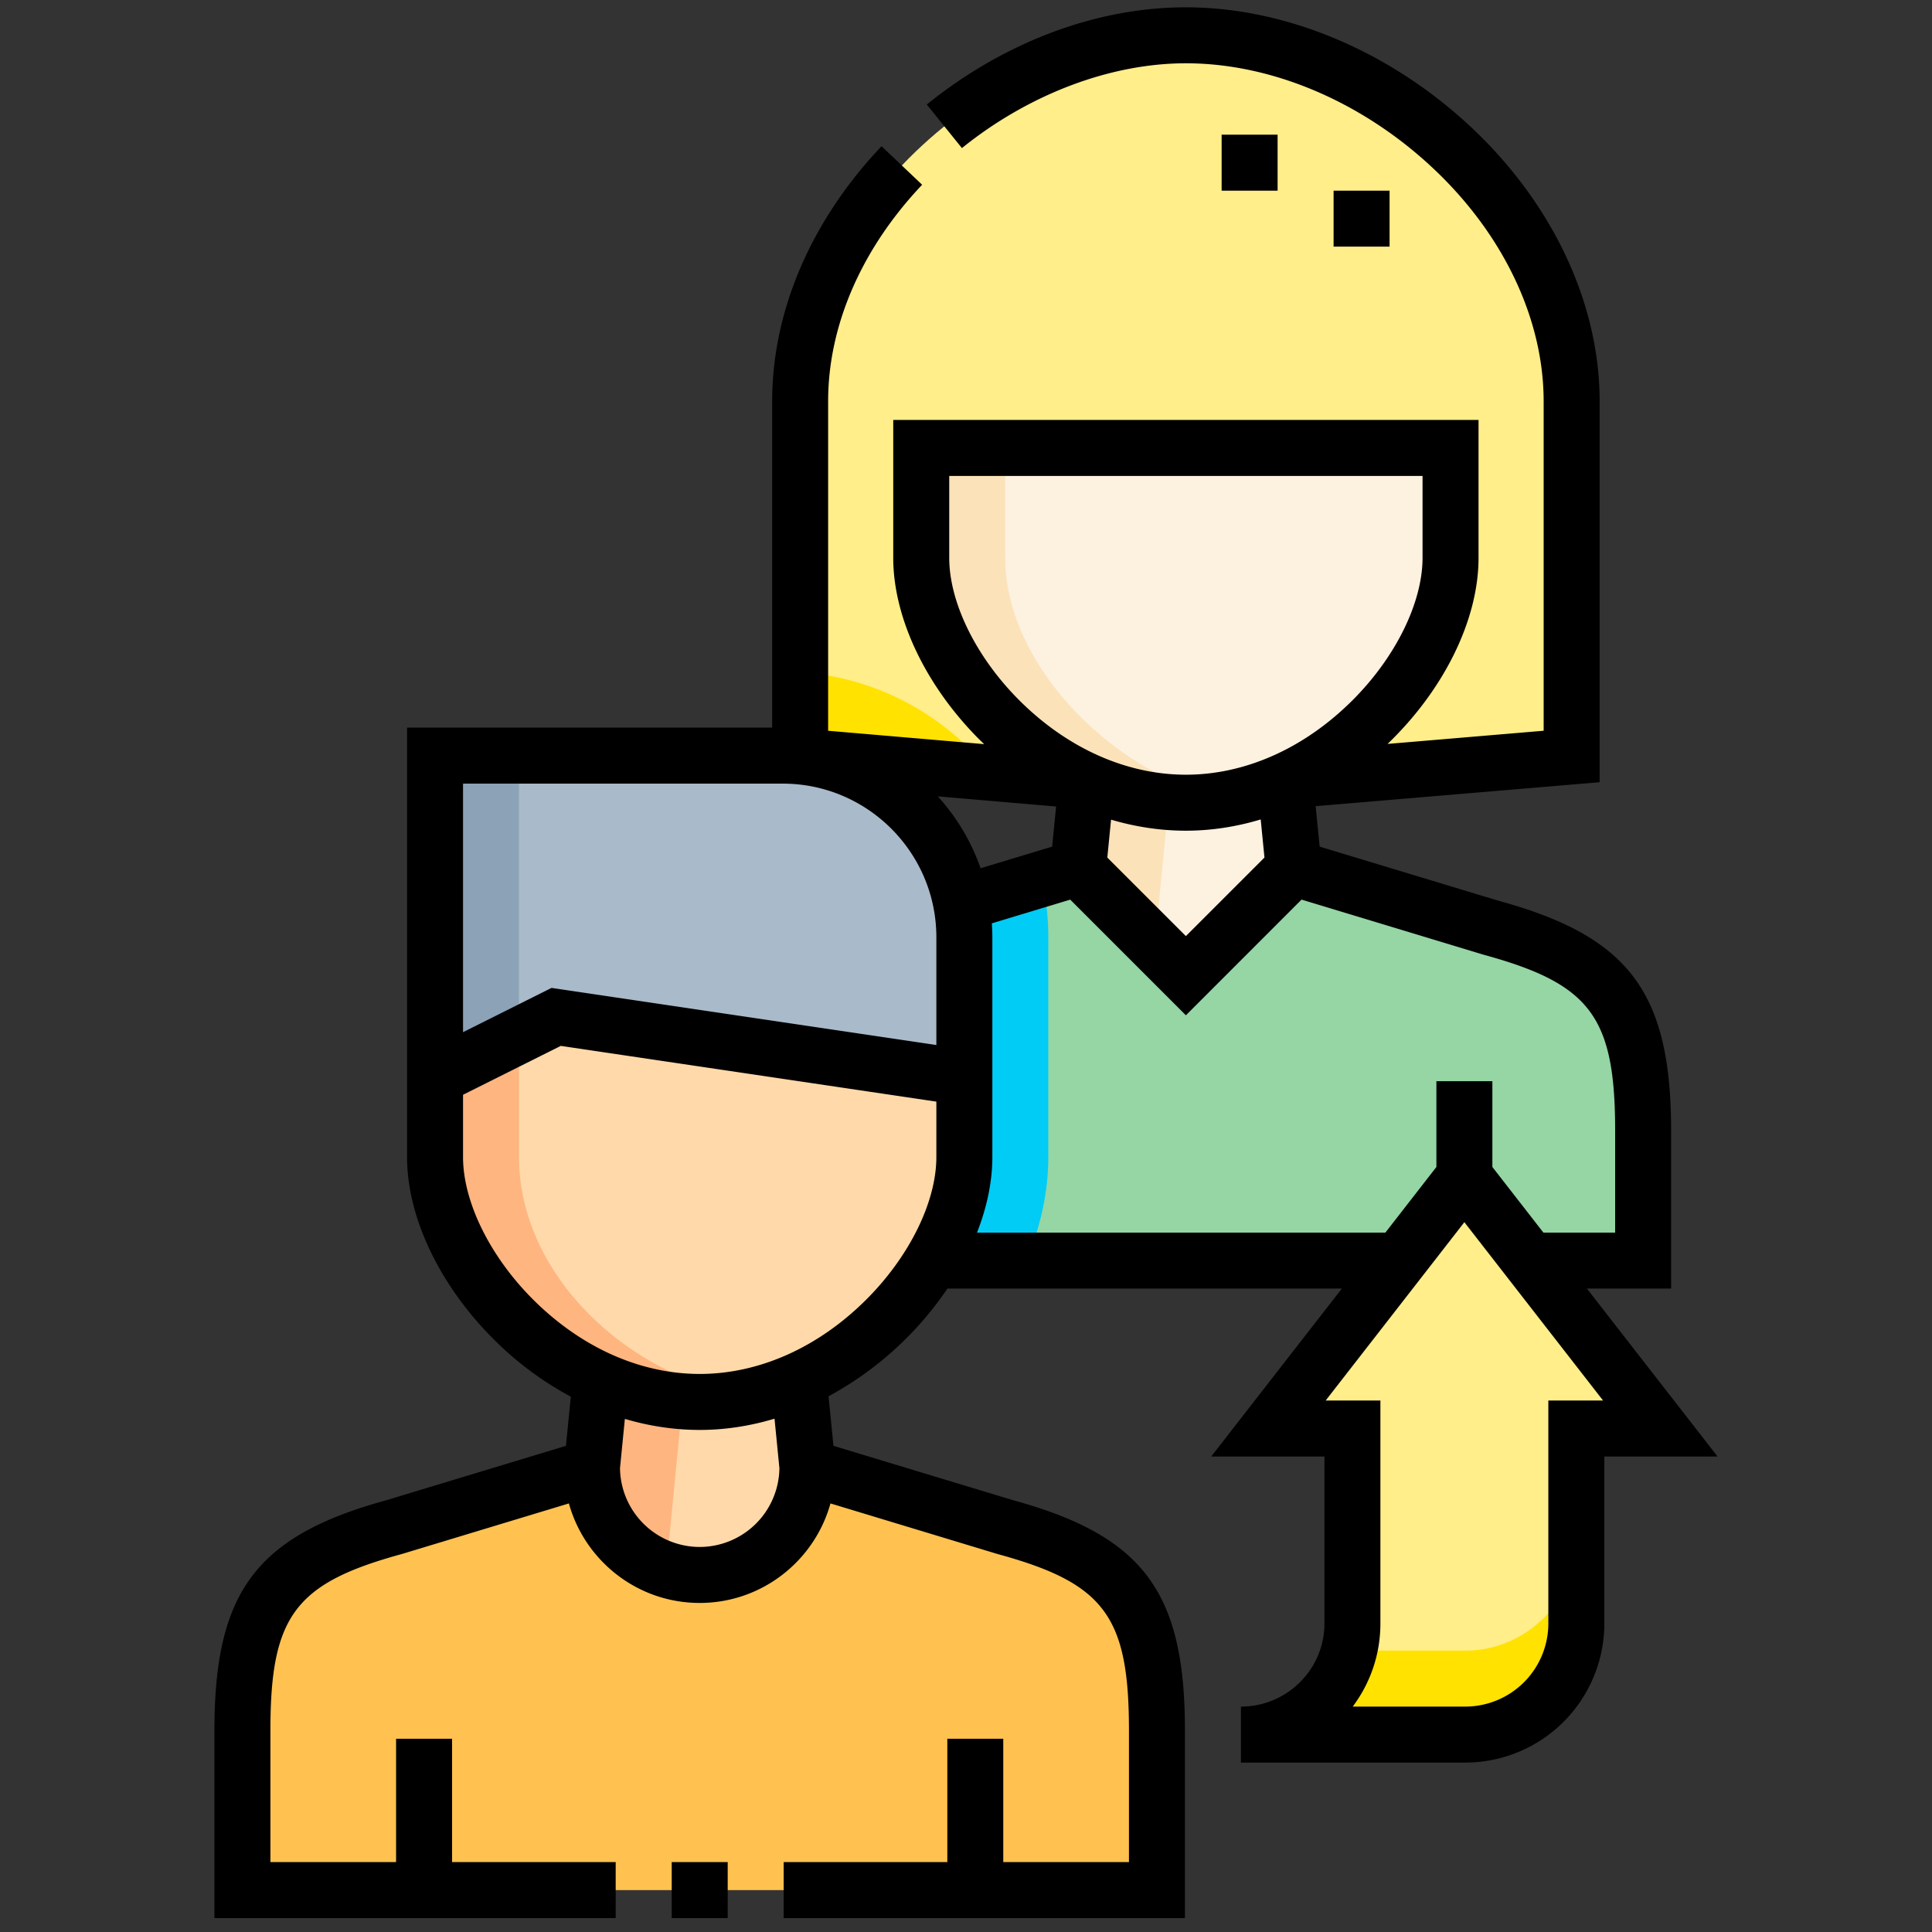 <svg width="91" height="91" fill="none" xmlns="http://www.w3.org/2000/svg"><rect width="100%" height="100%" fill="#333333" stroke="none"/><g clip-path="url(#clip0_2238_2653)"><path fill-rule="evenodd" clip-rule="evenodd" d="M54.494 81.499c0-5.864-1.497-8.025-7.151-9.572l-9.312-2.82a5.074 5.074 0 11-10.148 0l-9.311 2.82c-5.655 1.547-7.152 3.71-7.152 9.572v7.527h43.074v-7.527z" fill="#FFC250"/><path fill-rule="evenodd" clip-rule="evenodd" d="M32.957 74.182a5.074 5.074 0 005.074-5.074l-.405-4.105c-1.444.648-3.02 1.03-4.669 1.03-1.649 0-3.225-.382-4.67-1.03l-.404 4.105a5.074 5.074 0 005.074 5.074z" fill="#FFD9A9"/><path fill-rule="evenodd" clip-rule="evenodd" d="M28.288 65.003c3.041 1.365 6.297 1.365 9.338 0 3.81-1.71 7.796-6.106 7.796-10.504v-3.75l-19.226-2.852-5.704 2.852v3.75c0 3.75 3.236 8.457 7.796 10.504z" fill="#6B809A"/><path fill-rule="evenodd" clip-rule="evenodd" d="M50.783 40.883l5.075 5.074 5.074-5.074-.406-4.105c-1.444.648-3.02 1.03-4.669 1.03-1.648 0-3.225-.382-4.669-1.03l-.405 4.105z" fill="#FDF1E0"/><path fill-rule="evenodd" clip-rule="evenodd" d="M59.746 67.285h3.956v9.186c0 2.877-2.354 5.23-5.252 5.23h10.568c2.876 0 5.23-2.354 5.23-5.23v-9.186h3.955L68.975 55.42l-9.229 11.865z" fill="#FFEE89"/><path fill-rule="evenodd" clip-rule="evenodd" d="M60.526 36.778c4.56-2.047 7.797-6.754 7.797-10.503v-5.176h-24.93v5.176c0 3.75 3.235 8.456 7.795 10.503 3.041 1.365 6.297 1.365 9.338 0z" fill="#FDF1E0"/><path fill-rule="evenodd" clip-rule="evenodd" d="M55.857 45.957l-5.074-5.074-5.51 1.668c.098.517.15 1.051.15 1.596V54.5c0 1.547-.551 3.257-1.519 4.876h21.994l3.077-3.955 3.076 3.955h5.343v-6.101c0-5.864-1.497-8.025-7.152-9.572l-9.31-2.82-5.075 5.075z" fill="#95D6A4"/><path fill-rule="evenodd" clip-rule="evenodd" d="M49.072 41.4l-3.8 1.15c.099.518.15 1.052.15 1.597V54.5c0 1.547-.55 3.257-1.518 4.876h4.44c.656-1.563 1.033-3.211 1.033-4.876V44.147c0-.943-.105-1.862-.305-2.747z" fill="#00CCF6"/><path fill-rule="evenodd" clip-rule="evenodd" d="M47.347 21.098h-3.955v5.176c0 3.75 3.236 8.457 7.796 10.504 2.159.969 4.425 1.25 6.647.843-5.044-.923-10.488-6.105-10.488-11.347v-5.176z" fill="#FBE2B9"/><path fill-rule="evenodd" clip-rule="evenodd" d="M28.288 65.003c3.041 1.365 6.297 1.365 9.338 0 3.81-1.71 7.796-6.106 7.796-10.504v-3.75l-19.226-2.852-5.704 2.852v3.75c0 3.75 3.236 8.457 7.796 10.504z" fill="#FFD9A9"/><path fill-rule="evenodd" clip-rule="evenodd" d="M28.288 65.003c2.27 1.018 4.658 1.277 6.987.775-5.68-.9-10.828-5.716-10.828-11.279v-5.727l-3.955 1.977v3.75c0 3.75 3.236 8.457 7.796 10.504z" fill="#FFB580"/><path fill-rule="evenodd" clip-rule="evenodd" d="M50.783 40.883l3.638 3.325.625-6.43a11.543 11.543 0 01-3.857-1l-.406 4.105z" fill="#FBE2B9"/><path fill-rule="evenodd" clip-rule="evenodd" d="M27.887 69.11a5.076 5.076 0 003.492 4.822l.771-7.928a11.547 11.547 0 01-3.857-.999l-.406 4.105z" fill="#FFB580"/><path fill-rule="evenodd" clip-rule="evenodd" d="M16.817 72.477c-4.217 1.53-5.397 3.819-5.397 9.021v7.527h3.955V78.862c0-2.919.371-4.92 1.442-6.385z" fill="#FFC250"/><path fill-rule="evenodd" clip-rule="evenodd" d="M63.543 77.746a5.26 5.26 0 01-5.093 3.955h10.568c2.876 0 5.23-2.354 5.23-5.23v-3.955c0 2.876-2.354 5.23-5.23 5.23h-5.475z" fill="#FFE200"/><path fill-rule="evenodd" clip-rule="evenodd" d="M36.867 35.592H20.492V50.75l5.703-2.852 19.227 2.852v-6.602c0-4.687-3.835-8.556-8.555-8.556z" fill="#A9BACA"/><path fill-rule="evenodd" clip-rule="evenodd" d="M24.447 35.592H20.49V50.75l3.956-1.978v-13.18zM45.422 50.75z" fill="#8CA3B7"/><path fill-rule="evenodd" clip-rule="evenodd" d="M68.323 21.099v5.176c0 3.744-3.227 8.443-7.778 10.495l13.482-1.139V18.9c0-9.12-9.237-17.237-18.17-17.237-8.932 0-18.168 8.117-18.168 17.237v16.73l13.48 1.139c-4.55-2.052-7.776-6.751-7.776-10.495v-5.176h24.93z" fill="#FFEE89"/><path fill-rule="evenodd" clip-rule="evenodd" d="M37.688 31.665v3.966l8.979.758c-2.136-2.69-5.351-4.487-8.979-4.724z" fill="#FFE200"/><path d="M31.639 87.708h2.637v2.637h-2.637v-2.637zM57.54 6.344h2.637V8.98h-2.636V6.344zm5.274 2.636h2.637v2.637h-2.637V8.98z" fill="#000"/><path d="M74.746 60.694h3.966v-7.42c0-6.52-1.97-9.156-8.104-10.84l-8.451-2.557-.188-1.905 13.376-1.129V18.9c0-4.646-2.245-9.386-6.158-13.007-3.812-3.526-8.67-5.548-13.33-5.548-4.21 0-8.544 1.626-12.205 4.578l1.656 2.052c3.147-2.538 6.992-3.994 10.549-3.994 4.003 0 8.209 1.767 11.539 4.848 3.376 3.123 5.312 7.158 5.312 11.07v15.52l-7.352.621c2.62-2.512 4.285-5.806 4.285-8.765V19.78H42.073v6.494c0 2.811 1.513 6.007 4.047 8.549.078.078.158.151.237.227l-7.351-.63V18.9c0-3.565 1.573-7.187 4.428-10.198l-1.912-1.815c-3.323 3.504-5.152 7.77-5.152 12.013v15.373H19.173V54.5c0 2.811 1.513 6.007 4.047 8.548a15.44 15.44 0 003.666 2.738l-.229 2.315-8.45 2.559C12.07 72.343 10.1 74.979 10.1 81.5v8.845H29v-2.637h-7.707v-5.811h-2.637v5.811h-5.919v-6.209c0-5.373 1.156-6.925 6.182-8.3l7.877-2.385c.749 2.7 3.226 4.687 6.16 4.687s5.411-1.988 6.16-4.687l7.843 2.375.034.01c5.026 1.375 6.182 2.927 6.182 8.3v6.209h-5.92v-5.811H44.62v5.811h-7.708v2.637h18.9v-8.846c0-6.52-1.97-9.156-8.104-10.84l-8.451-2.558-.231-2.335a15.872 15.872 0 005.599-5.072h18.578l-6.153 7.91h5.333v7.867c0 2.157-1.765 3.912-3.934 3.912v2.637h10.568a6.556 6.556 0 006.55-6.549v-7.867h5.332l-6.153-7.91zM44.171 37.51l5.573.478-.187 1.889-3.369 1.02a9.888 9.888 0 00-2.017-3.387zm8.161 1.097c1.152.34 2.335.52 3.525.52 1.21 0 2.393-.19 3.524-.53l.177 1.795-3.701 3.7-3.701-3.7.176-1.785zM44.71 26.275v-3.858h22.294v3.858c0 2.097-1.256 4.66-3.277 6.687-2.268 2.275-5.063 3.528-7.87 3.528-2.807 0-5.602-1.253-7.87-3.528-2.021-2.028-3.277-4.59-3.277-6.687zM36.867 36.91c3.99 0 7.237 3.247 7.237 7.238v5.074l-18.126-2.69-4.168 2.085V36.91h15.057zm-.156 32.241a3.76 3.76 0 01-3.754 3.713 3.76 3.76 0 01-3.754-3.713l.229-2.319c1.152.34 2.335.52 3.525.52 1.21 0 2.393-.19 3.524-.53l.23 2.329zm4.116-7.964c-2.268 2.275-5.063 3.528-7.87 3.528-2.807 0-5.602-1.253-7.87-3.528-2.021-2.027-3.277-4.59-3.277-6.687v-2.935l4.604-2.302 17.69 2.625V54.5c0 2.097-1.256 4.66-3.277 6.687zm5.192-3.13c.467-1.193.722-2.4.722-3.557V44.148c0-.221-.01-.44-.024-.657l3.692-1.117 5.448 5.448 5.448-5.449 8.555 2.59.034.01c5.026 1.376 6.182 2.927 6.182 8.301v4.783h-3.38l-2.403-3.09v-4.04h-2.637v4.04l-2.402 3.09H46.019zm26.91 7.91v10.504a3.917 3.917 0 01-3.912 3.912h-5.302a6.5 6.5 0 001.304-3.912V65.967h-2.578l6.533-8.4 6.533 8.4H72.93z" fill="#000"/></g><defs><clipPath id="clip0_2238_2653"><path fill="#fff" transform="translate(.5 .345)" d="M0 0h90v90H0z"/></clipPath></defs></svg>